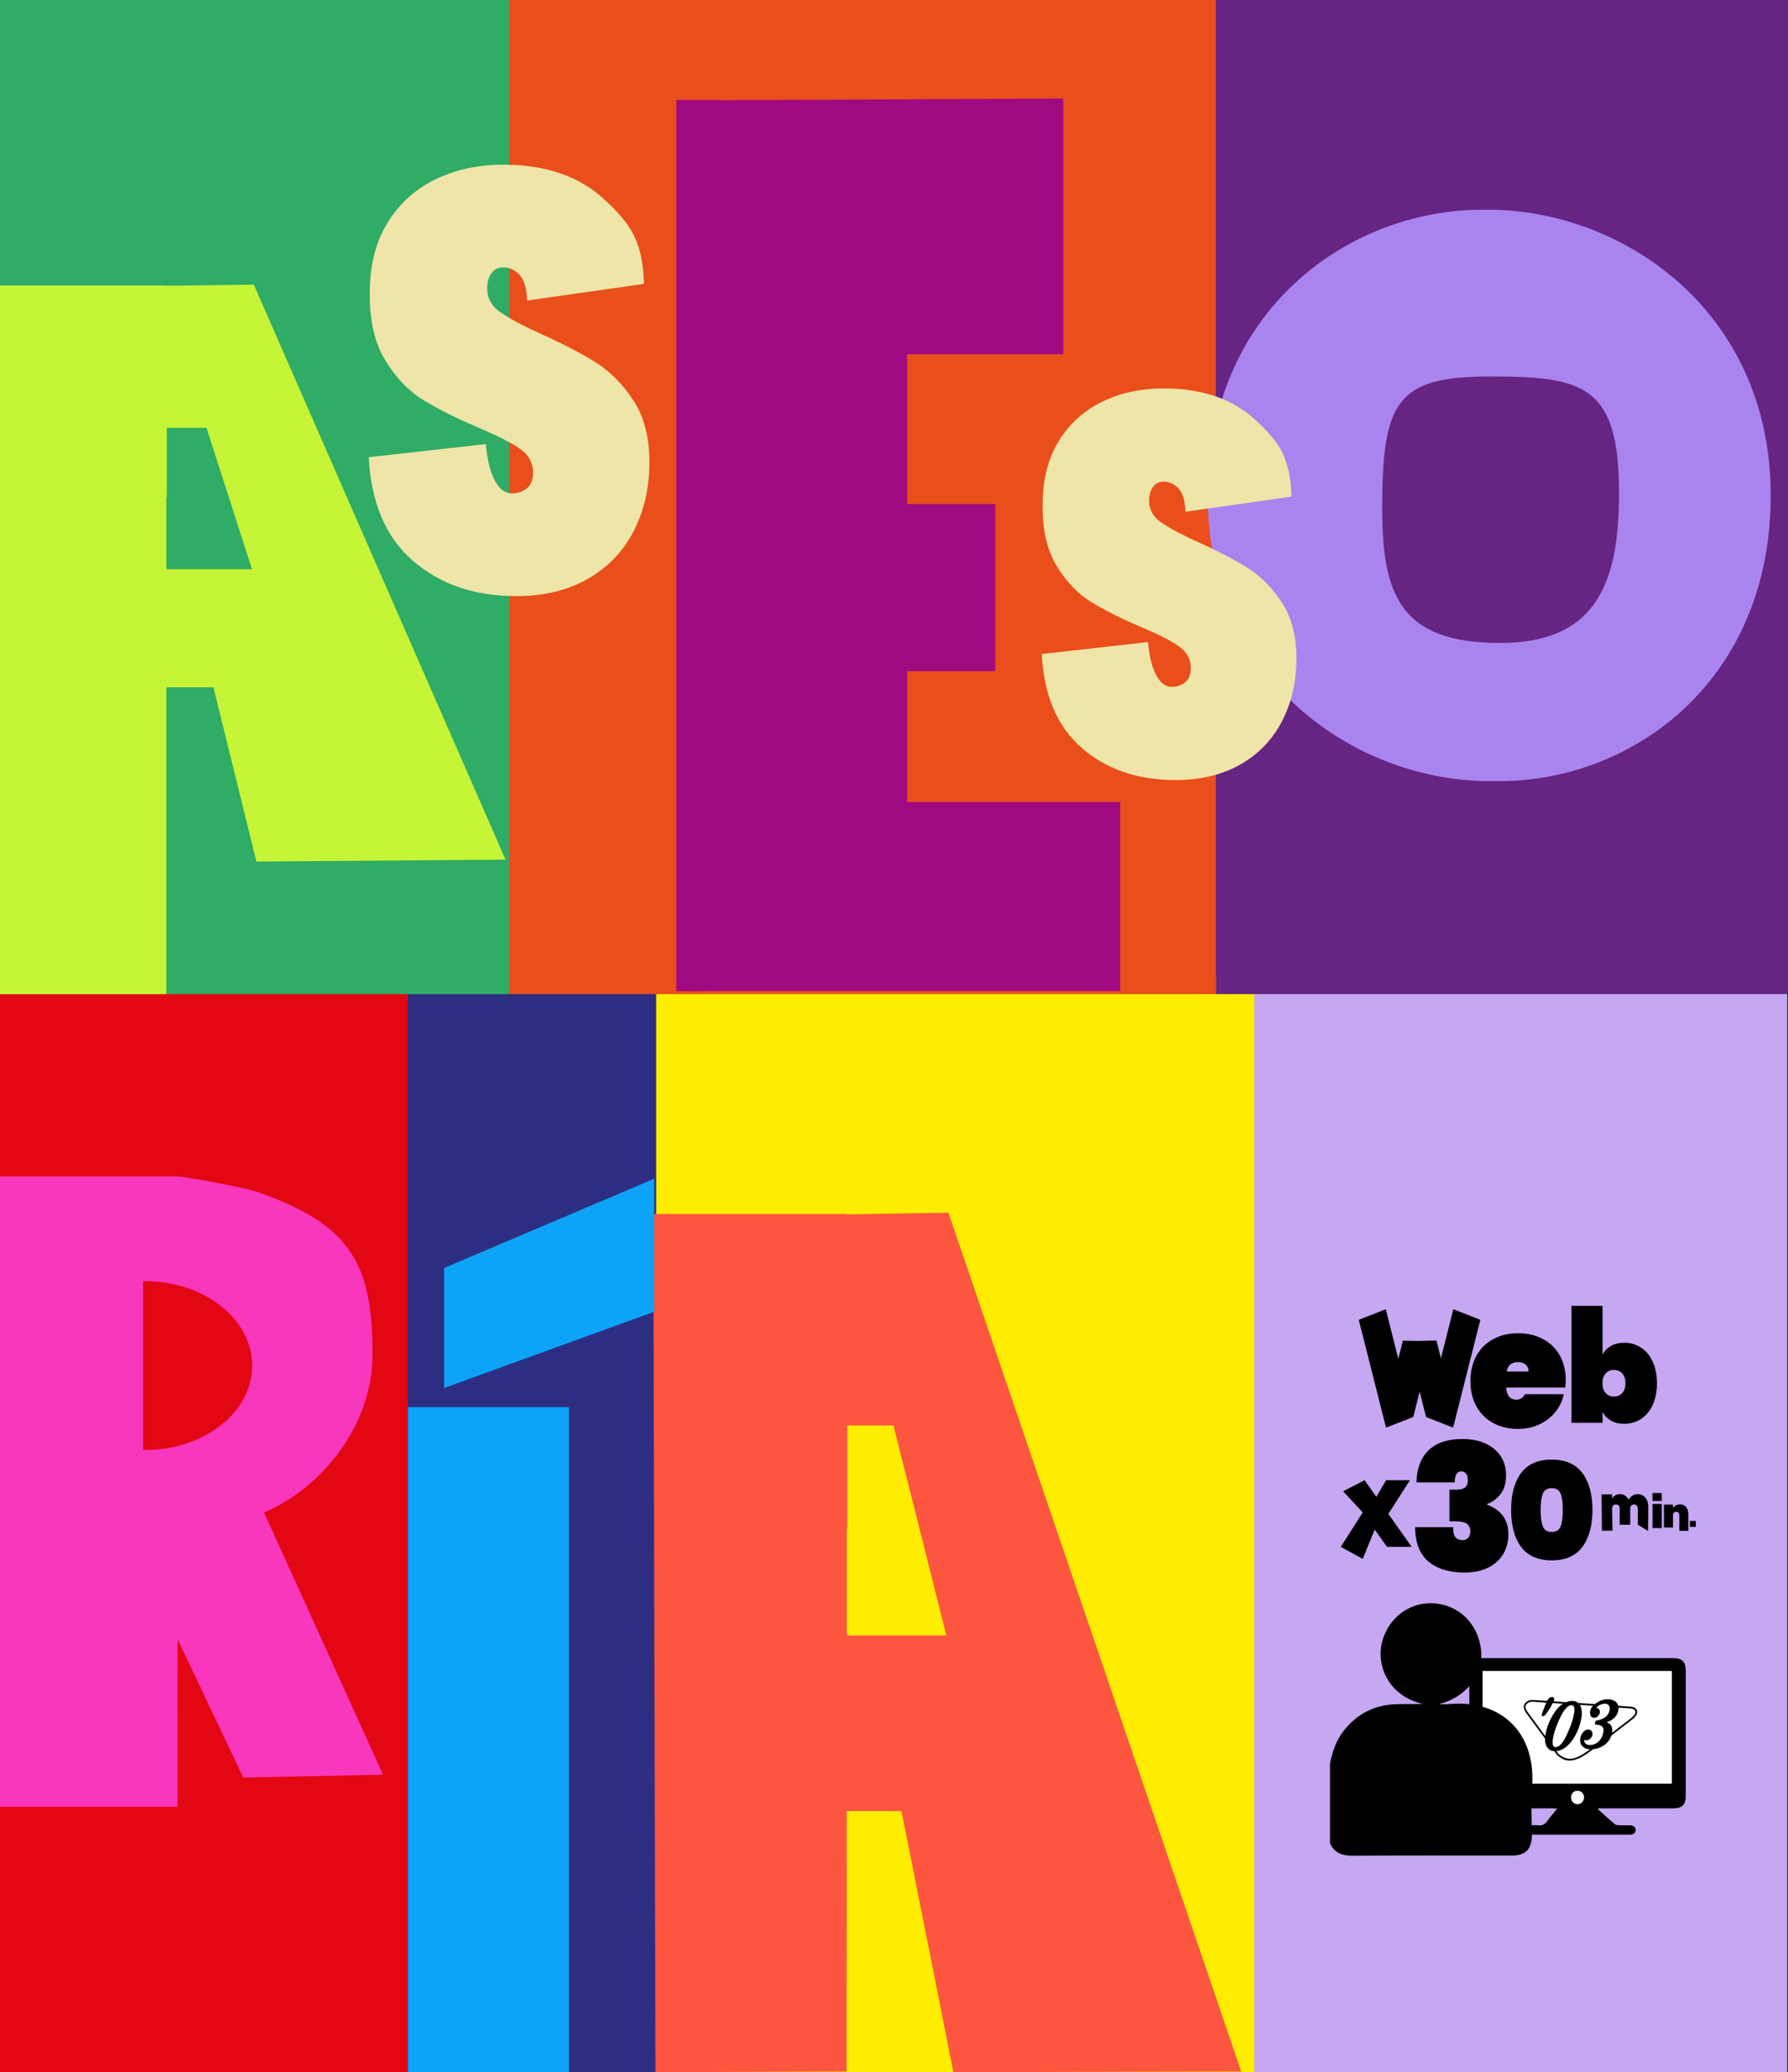 <?xml version="1.0" encoding="UTF-8"?> <svg xmlns="http://www.w3.org/2000/svg" id="Capa_1" data-name="Capa 1" version="1.1" viewBox="0 0 535 620"><rect x="0" y="0" width="535" height="620" fill="#333333" stroke="none"/><defs><style> .cls-1 { fill: #fc5640; } .cls-1, .cls-2, .cls-3, .cls-4, .cls-5, .cls-6, .cls-7, .cls-8, .cls-9, .cls-10, .cls-11, .cls-12, .cls-13, .cls-14, .cls-15, .cls-16 { stroke-width: 0px; } .cls-2 { fill: #662483; } .cls-3 { fill: #e94e1b; } .cls-4 { fill: #2fac66; } .cls-5 { fill: #c6f437; } .cls-6 { fill: #a00a80; } .cls-7 { fill: #e30613; } .cls-8 { fill: #c6a7f2; } .cls-9 { fill: #a984ef; } .cls-10 { fill: #2d2e82; } .cls-11 { fill: #000; } .cls-12 { fill: #f837bd; } .cls-13 { fill: #ffed00; } .cls-14 { fill: #0da4f7; } .cls-15 { fill: #efe5a8; } .cls-16 { fill: #fff; } </style></defs><rect class="cls-10" x="68.2" y="292.43" width="130.3" height="327.57"></rect><rect class="cls-13" x="196.34" y="291.66" width="183.08" height="328.34"></rect><rect class="cls-8" x="375.29" y="291.66" width="159.45" height="328.34"></rect><rect class="cls-3" x="150.33" width="213.51" height="297.44"></rect><rect class="cls-2" x="363.84" width="171.14" height="297.44"></rect><rect class="cls-7" y="292.43" width="122.02" height="327.57"></rect><path class="cls-12" d="M78.99,452.53c16.79-7,32.49-25.63,32.49-47.33,0-27.63-6.98-38.86-34.4-48.54-3.23-1.14-18.46-4.07-23.07-4.58-.29-.03-.39-.04-.68-.05l-.2-.04H0v188.62h53.14v-50.16l19.65,41.4,41.83-.84-35.63-78.48ZM43.46,433.85c-.22,0-.43,0-.64-.01v-50.48c.21,0,.43-.01.64-.01,17.67,0,31.99,11.31,31.99,25.25s-14.32,25.25-31.99,25.25Z"></path><path class="cls-1" d="M283.8,362.84l-30.44.51v-.12h-57.89l.65,256.78,57.2-.2.03-77.94h16.39l15.53,78.14,86.12-.2-87.6-256.96ZM253.52,489.34v-.51h-.16v-31.89l.16.84v-31.28h13.82l15.83,62.85h-29.65Z"></path><path class="cls-9" d="M445.17,62.74c-.25,0-.49,0-.74,0-.25,0-.49,0-.74,0-40.43,0-82.33,30.35-82.33,85.5s44.09,85.49,84.51,85.49c.44,0,.88-.01,1.31-.02.44.01.87.02,1.31.02,40.43,0,81.34-30.34,81.34-85.49s-44.24-85.5-84.67-85.5ZM448.79,192.38c-29.69,0-35.22-14.29-35.22-40.21,0-32.28,4.52-39.52,32.25-39.52,27.74,0,38.62,2.43,38.62,34.71,0,25.91-5.95,45.02-35.65,45.02Z"></path><polygon class="cls-6" points="271.42 239.97 271.42 200.83 297.79 200.83 297.79 150.82 271.42 150.82 271.42 105.99 318.14 105.99 318.14 29.48 215.4 29.98 213.82 29.91 202.35 29.91 202.35 296.57 211.3 296.57 213.82 296.52 335.18 296.52 335.18 239.97 271.42 239.97"></polygon><g><rect class="cls-14" x="122.05" y="421.03" width="48.18" height="198.97"></rect><path class="cls-14" d="M195.74,392.49l-62.84,22.8v-35.9l62.84-26.7v39.8Z"></path></g><rect class="cls-4" width="152.33" height="297.44"></rect><path class="cls-5" d="M75.95,85.16l-26.17.34v-.08H0v212.03h49.77v-91.81h14.09l12.86,52.15,74.55-.58L75.95,85.16ZM49.91,170.29v-.34h-.14v-21.46l.14.57v-21.05h11.88l13.61,42.3h-25.49Z"></path><path class="cls-15" d="M123.55,167.79c-8.12-7.04-12.52-17.37-13.21-30.99l35.06-3.93c.49,7.22,2.92,14.76,7.74,14.76,1.77,0,3.27-.5,4.5-1.51s1.85-2.58,1.85-4.7c0-2.96-1.33-5.36-3.98-7.19-2.66-1.83-6.79-3.93-12.4-6.3-6.69-2.84-12.22-5.62-16.6-8.34-4.38-2.72-8.14-6.68-11.29-11.9-3.15-5.21-4.67-11.9-4.57-20.06,0-8.17,1.74-15.12,5.24-20.87,3.49-5.74,8.26-10.09,14.31-13.05,6.05-2.96,12.86-4.44,20.44-4.44,12.79,0,22.95,3.55,30.47,10.65,7.52,7.1,11.19,12.12,11.59,25.02l-34.98,4.99c-.1-3.55-.84-6.09-2.21-7.63-1.38-1.53-3.05-2.31-5.02-2.31-1.38,0-2.51.56-3.39,1.69-.89,1.13-1.33,2.7-1.33,4.7,0,2.84,1.3,5.18,3.91,7.01,2.61,1.84,6.76,4.05,12.47,6.66,6.59,2.96,12.03,5.8,16.31,8.52,4.28,2.73,7.99,6.51,11.14,11.37,3.15,4.85,4.72,10.95,4.72,18.29,0,7.7-1.57,14.59-4.72,20.69-3.15,6.1-7.72,10.86-13.72,14.29-6,3.43-13.13,5.15-21.4,5.15-12.49,0-22.8-3.52-30.91-10.56Z"></path><path class="cls-15" d="M323.71,223.81c-7.37-6.39-11.37-15.77-11.99-28.13l31.82-3.57c.45,6.56,2.65,13.4,7.02,13.4,1.61,0,2.97-.46,4.08-1.37,1.12-.91,1.67-2.34,1.67-4.27,0-2.69-1.2-4.86-3.62-6.53-2.41-1.67-6.16-3.57-11.25-5.72-6.07-2.58-11.1-5.1-15.07-7.57-3.97-2.47-7.39-6.07-10.25-10.8-2.86-4.73-4.24-10.8-4.15-18.21,0-7.42,1.58-13.73,4.75-18.94,3.17-5.21,7.5-9.16,12.99-11.85,5.49-2.69,11.68-4.03,18.55-4.03,11.61,0,20.83,3.23,27.66,9.67,6.83,6.45,10.16,11,10.52,22.71l-31.75,4.53c-.09-3.22-.76-5.53-2.01-6.93-1.25-1.39-2.77-2.09-4.55-2.09-1.25,0-2.28.51-3.08,1.53-.8,1.02-1.21,2.45-1.21,4.27,0,2.58,1.18,4.7,3.55,6.37,2.36,1.67,6.14,3.68,11.32,6.04,5.98,2.69,10.92,5.27,14.8,7.74,3.88,2.47,7.25,5.91,10.11,10.32,2.86,4.41,4.29,9.94,4.29,16.6,0,6.99-1.43,13.24-4.29,18.78-2.86,5.53-7.01,9.86-12.46,12.97-5.45,3.12-11.92,4.67-19.42,4.67-11.34,0-20.69-3.2-28.06-9.59Z"></path><g><g><g><path class="cls-11" d="M427.5,433.9c2.35-2.23,5.68-3.34,9.99-3.34,2.79,0,5.18.48,7.16,1.43,1.98.95,3.47,2.24,4.48,3.87,1.01,1.63,1.51,3.46,1.51,5.51,0,2.47-.58,4.41-1.75,5.8-1.17,1.4-2.47,2.34-3.92,2.84v.21c4.24,1.59,6.36,4.54,6.36,8.85,0,2.26-.53,4.26-1.59,5.99-1.06,1.73-2.57,3.07-4.53,4.03-1.96.95-4.29,1.43-6.97,1.43-4.59,0-8.2-1.1-10.81-3.29-2.62-2.19-3.96-5.62-4.03-10.28h11.45c-.07,1.27.11,2.24.56,2.89.44.65,1.21.98,2.31.98.64,0,1.17-.24,1.59-.72.42-.48.64-1.1.64-1.88,0-.99-.33-1.74-.98-2.25-.65-.51-1.76-.77-3.31-.77h-1.96v-9.49h1.91c2.4.14,3.6-.81,3.6-2.86,0-.88-.19-1.54-.56-1.96-.37-.42-.84-.64-1.41-.64-1.31,0-1.96,1.1-1.96,3.29h-11.45c.11-4.21,1.33-7.42,3.68-9.65Z"></path><path class="cls-11" d="M455.13,440.75c1.99-2.68,5.05-4.02,9.19-4.02s7.17,1.35,9.17,4.04c2,2.69,3,6.36,3,11.01s-1,8.36-3,11.05c-2,2.69-5.06,4.04-9.17,4.04s-7.2-1.34-9.19-4.04c-1.99-2.69-2.98-6.37-2.98-11.05s.99-8.36,2.98-11.03ZM466.96,446.9c-.43-1.1-1.31-1.64-2.64-1.64s-2.24.55-2.68,1.64c-.43,1.1-.65,2.72-.65,4.89s.22,3.83.65,4.93c.43,1.1,1.32,1.64,2.68,1.64s2.2-.55,2.64-1.64c.43-1.1.65-2.74.65-4.93s-.22-3.79-.65-4.89Z"></path><g><g><rect class="cls-11" x="494.46" y="449.99" width="2.77" height="7.22"></rect><rect class="cls-11" x="494.46" y="446.72" width="2.77" height="2.38"></rect></g><rect class="cls-11" x="505.64" y="455.07" width="1.77" height="1.77"></rect><path class="cls-11" d="M492.34,448.12c.56.7.85,1.64.85,2.83l-.07,7.13-3.07-1.88v-4.81c0-.39-.1-.69-.31-.91-.2-.22-.48-.33-.82-.33s-.63.11-.83.33c-.2.22-.3.52-.3.91v4.81h-3.15v-4.81c0-.39-.1-.69-.31-.91-.2-.22-.48-.33-.82-.33s-.63.11-.83.33c-.2.22-.3.52-.3.91l.1,6.62h-3.16l-.1-10.88h3.16v1.22c.23-.39.54-.7.93-.93.39-.24.86-.35,1.39-.35.58,0,1.09.14,1.54.43.45.28.8.68,1.07,1.2.29-.47.67-.86,1.12-1.17.46-.31.96-.46,1.51-.46,1.03,0,1.82.35,2.38,1.04Z"></path><path class="cls-11" d="M504.51,450.92c.44.53.66,1.24.66,2.14v4.97h-2.68v-4.63c0-.32-.09-.58-.26-.77-.17-.19-.41-.29-.7-.29s-.53.1-.7.29c-.17.19-.25.45-.25.77v3.63h-2.7v-6.85h2.7v1.04c.21-.32.49-.59.84-.79.35-.2.77-.3,1.26-.3.79,0,1.4.26,1.84.79Z"></path></g></g><path class="cls-11" d="M415,462.83l-3.66-5.18-3.59,8.78-6.57-3.6,6.56-10.28-5.85-6.35,6.41-3.31,3.52,4.98,2.93-4.98h7.12l-6.45,10.08,6.98,9.86h-7.41Z"></path><g><polygon class="cls-11" points="434.86 391.73 431.15 406.41 429.81 401.09 424.5 401.22 419.75 401.15 418.39 406.54 414.65 391.73 406.57 394.9 414.72 427.16 422.79 424 422.86 424.02 424.79 416.39 426.7 423.96 426.72 423.95 426.71 423.99 434.8 427.16 442.94 394.9 434.86 391.73"></polygon><path class="cls-11" d="M479.52,422.48v3.23h-9.31v-34.99h9.31v14.56c.59-1.09,1.43-1.95,2.54-2.58,1.1-.63,2.43-.94,3.96-.94,1.85,0,3.51.48,4.99,1.45,1.48.96,2.65,2.36,3.5,4.2.85,1.83,1.28,3.99,1.28,6.48s-.43,4.65-1.28,6.48c-.85,1.83-2.02,3.23-3.5,4.2-1.48.96-3.15,1.45-4.99,1.45-1.54,0-2.86-.31-3.96-.94-1.11-.63-1.95-1.49-2.54-2.58ZM486.36,413.88c0-1.26-.32-2.24-.96-2.94-.64-.7-1.47-1.05-2.48-1.05s-1.83.35-2.48,1.05c-.64.7-.96,1.68-.96,2.94,0,1.26.32,2.24.96,2.94.64.7,1.47,1.05,2.48,1.05s1.83-.35,2.48-1.05c.64-.7.96-1.68.96-2.94Z"></path><path class="cls-11" d="M468.35,415.17h-17.67c.16,2.41,1.17,3.61,3.02,3.61,1.19,0,2.05-.54,2.57-1.63h11.63c-.4,1.98-1.23,3.75-2.5,5.32-1.27,1.57-2.87,2.81-4.8,3.71-1.93.91-4.05,1.36-6.36,1.36-2.77,0-5.24-.58-7.4-1.73-2.16-1.16-3.85-2.81-5.05-4.98-1.21-2.16-1.81-4.69-1.81-7.6s.6-5.44,1.81-7.6c1.2-2.16,2.89-3.82,5.05-4.98,2.16-1.16,4.63-1.73,7.4-1.73s5.24.57,7.4,1.71c2.16,1.14,3.84,2.76,5.05,4.88,1.2,2.11,1.81,4.6,1.81,7.48,0,.76-.05,1.49-.15,2.18ZM457.36,410.37c0-.92-.3-1.63-.89-2.1-.59-.48-1.34-.72-2.23-.72-1.95,0-3.09.94-3.42,2.82h6.53Z"></path></g></g><g><g><g><path class="cls-11" d="M478.14,541.35c1.69,1.5,3.35,3.02,5.07,4.48.29.25.82.27,1.24.29,1.09.04,2.18,0,3.27.02,1.06.02,1.8.64,1.7,1.46-.12.96-.76,1.36-1.7,1.35-4.45,0-8.89,0-13.34,0-5.13,0-10.27,0-15.4,0-.32,0-.65,0-.97-.04-.83-.11-1.36-.57-1.32-1.44.03-.88.62-1.28,1.44-1.33.68-.04,1.39-.1,2.06,0,1.28.19,2.11-.32,2.83-1.34.86-1.21,1.85-2.32,2.92-3.64-.54-.04-.88-.08-1.22-.08-7.07,0-14.15,0-21.22-.01-2.87,0-3.85-.98-3.85-3.86,0-12.37-.01-24.74-.01-37.1,0-3.02.99-3.99,3.99-3.99,18.96,0,37.91,0,56.87,0,2.84,0,3.91,1.05,3.91,3.84,0,12.41,0,24.82,0,37.22,0,2.91-1.03,3.9-3.97,3.9-7.03,0-14.06,0-21.1,0-.35,0-.71,0-1.06,0-.04.09-.09.18-.13.27ZM500.21,500h-56.6v33.66h56.6v-33.66ZM472.03,539.81c1.08,0,1.95-.94,1.91-2.07-.03-1.1-.86-1.92-1.93-1.92-1.1,0-1.95.92-1.91,2.06.04,1.08.89,1.93,1.93,1.93Z"></path><path class="cls-16" d="M500.21,500v33.66h-56.6v-33.66h56.6Z"></path><path class="cls-16" d="M472.03,539.81c-1.04,0-1.9-.84-1.93-1.93-.04-1.14.82-2.06,1.91-2.06,1.07,0,1.9.82,1.93,1.92.04,1.13-.83,2.07-1.91,2.07Z"></path></g><path class="cls-11" d="M489.82,511.82c-.09-.32-.3-.59-.62-.8-.4-.26-.99-.41-1.76-.4l-3.23-.23c-.14-.56-.47-1.02-.98-1.37-.69-.47-1.59-.67-2.67-.57-1.13.11-2.19.55-3.19,1.3-.05.04-.1.08-.15.12l-4.98-.32c-.56-.49-1.32-.69-2.26-.6-.48.04-.96.16-1.41.35l-3.7-.25c.12-.28.18-.49.18-.62,0-.49-.28-.71-.81-.66-.49.04-.91.39-1.27,1.04-.01.03-.04.06-.06.11,0,0-3.84-.25-4.12-.27-.32-.01-.87,0-1.25.15-.26.1-.47.16-.76.38-.22.16-.43.37-.59.62-.16.25-.25.56-.25.92,0,.5.21,1.11.73,1.83l5.64,7.67c0,.25,0,.5.01.73.06.59.2,1.11.45,1.56.49.91,1.25,1.39,2.28,1.45l.81,1.1.02.02c2.26,2.02,4.04,2.09,6.68.98.81-.34,2.35-1.37,4.19-2.7,1.35-.15,2.54-.62,3.57-1.44.91-.73,1.53-1.61,1.85-2.64,2.6-2,4.99-3.89,6.22-4.8.73-.54,1.19-1.12,1.39-1.66.12-.35.13-.7.04-1.01ZM462.41,519.08c-.02.11-.04.23-.06.34l-5.27-7.19c-.45-.62-.63-1.12-.63-1.52,0-.25.07-.46.18-.64.11-.18.28-.34.45-.47.2-.14.29-.19.47-.27.43-.18,1.03-.18,1.23-.17l3.89.28c-.15.35-.35.84-.59,1.47-.47,1.22-.83,2.11-.78,2.31.09.38.49.27.49.27.38-.04,1.03-.81,1.93-2.31.38-.65.69-1.19.9-1.62l3.03.21c-1.02.65-1.97,1.69-2.85,3.11-1.22,1.96-2.02,4.03-2.37,6.19ZM464.57,521.62c-.04-.37,0-.81.08-1.35.28-1.69.92-3.65,1.94-5.87,1.23-2.69,2.39-4.08,3.48-4.19.61-.06.96.31,1.03,1.11.03.33,0,.72-.08,1.17-.27,1.71-.91,3.7-1.93,5.96-1.22,2.76-2.38,4.2-3.47,4.3-.62.06-.98-.32-1.05-1.13ZM477.43,514.85l-.25,1.15c1.66.02,2.53.51,2.62,1.46.02.25,0,.52-.05.85-.17.98-.57,1.83-1.21,2.53-.68.75-1.49,1.16-2.4,1.25-1.43.13-2.13-.38-2.12-1.54.22.14.48.19.79.16.45-.04.86-.28,1.22-.7.35-.43.51-.88.47-1.37-.03-.35-.18-.63-.45-.86-.27-.23-.59-.33-.96-.29-.58.06-1.08.37-1.52.93-.38.5-.62,1.05-.72,1.68-.06.32-.07.62-.05.89.07.79.42,1.38,1.06,1.82.53.37,1.17.57,1.91.61-1.51,1.07-2.75,1.88-3.43,2.16-1.43.6-3.48,1.46-6.08-.85l-.57-.78c1.95-.2,3.68-1.49,5.19-3.88,1.18-1.91,1.95-3.98,2.32-6.18.11-.72.13-1.35.08-1.93-.06-.59-.2-1.11-.42-1.57-.05-.09-.1-.18-.16-.27l3.96.25c-.67.71-.96,1.48-.88,2.32.08.92.55,1.35,1.4,1.27.42-.04.79-.25,1.11-.64s.45-.8.41-1.24c-.06-.67-.42-1.01-1.07-1.05.59-.74,1.36-1.15,2.33-1.25,1.03-.1,1.59.32,1.68,1.24.02.21,0,.43-.04.69-.27,1.68-1.65,2.73-4.15,3.16ZM489.26,512.66c-.16.45-.57.94-1.2,1.42-1.13.84-3.31,2.55-5.7,4.4.06-.38.08-.73.05-1.07-.09-1.03-.64-1.72-1.65-2.08,2.04-.75,3.19-1.95,3.48-3.61.05-.28.06-.55.05-.79l3.12.23h.03c.67-.01,1.15.11,1.48.31.21.13.34.3.4.5.06.21.04.45-.05.7Z"></path></g><path class="cls-11" d="M397.94,527.67c.74-3.4,1.74-6.68,3.89-9.51,4.01-5.26,9.31-8.05,15.93-8.25,2.67-.08,5.34-.01,8.01-.08-9.6-2.16-13.44-10.25-12.55-16.8,1.06-7.8,7.56-13.52,15.14-13.33,7.91.21,13.97,5.98,14.81,14.1.76,7.38-4.6,14.13-12.63,16.09.97,0,1.94.08,2.9-.01,15.95-1.47,26.31,8.74,24.97,25-.39,4.72-.06,9.5-.06,14.25,0,4.18-1.87,6.06-6.01,6.06-15.88,0-31.75-.05-47.63.05-3.12.02-5.42-.83-6.76-3.74v-23.83Z"></path></g></g></svg> 